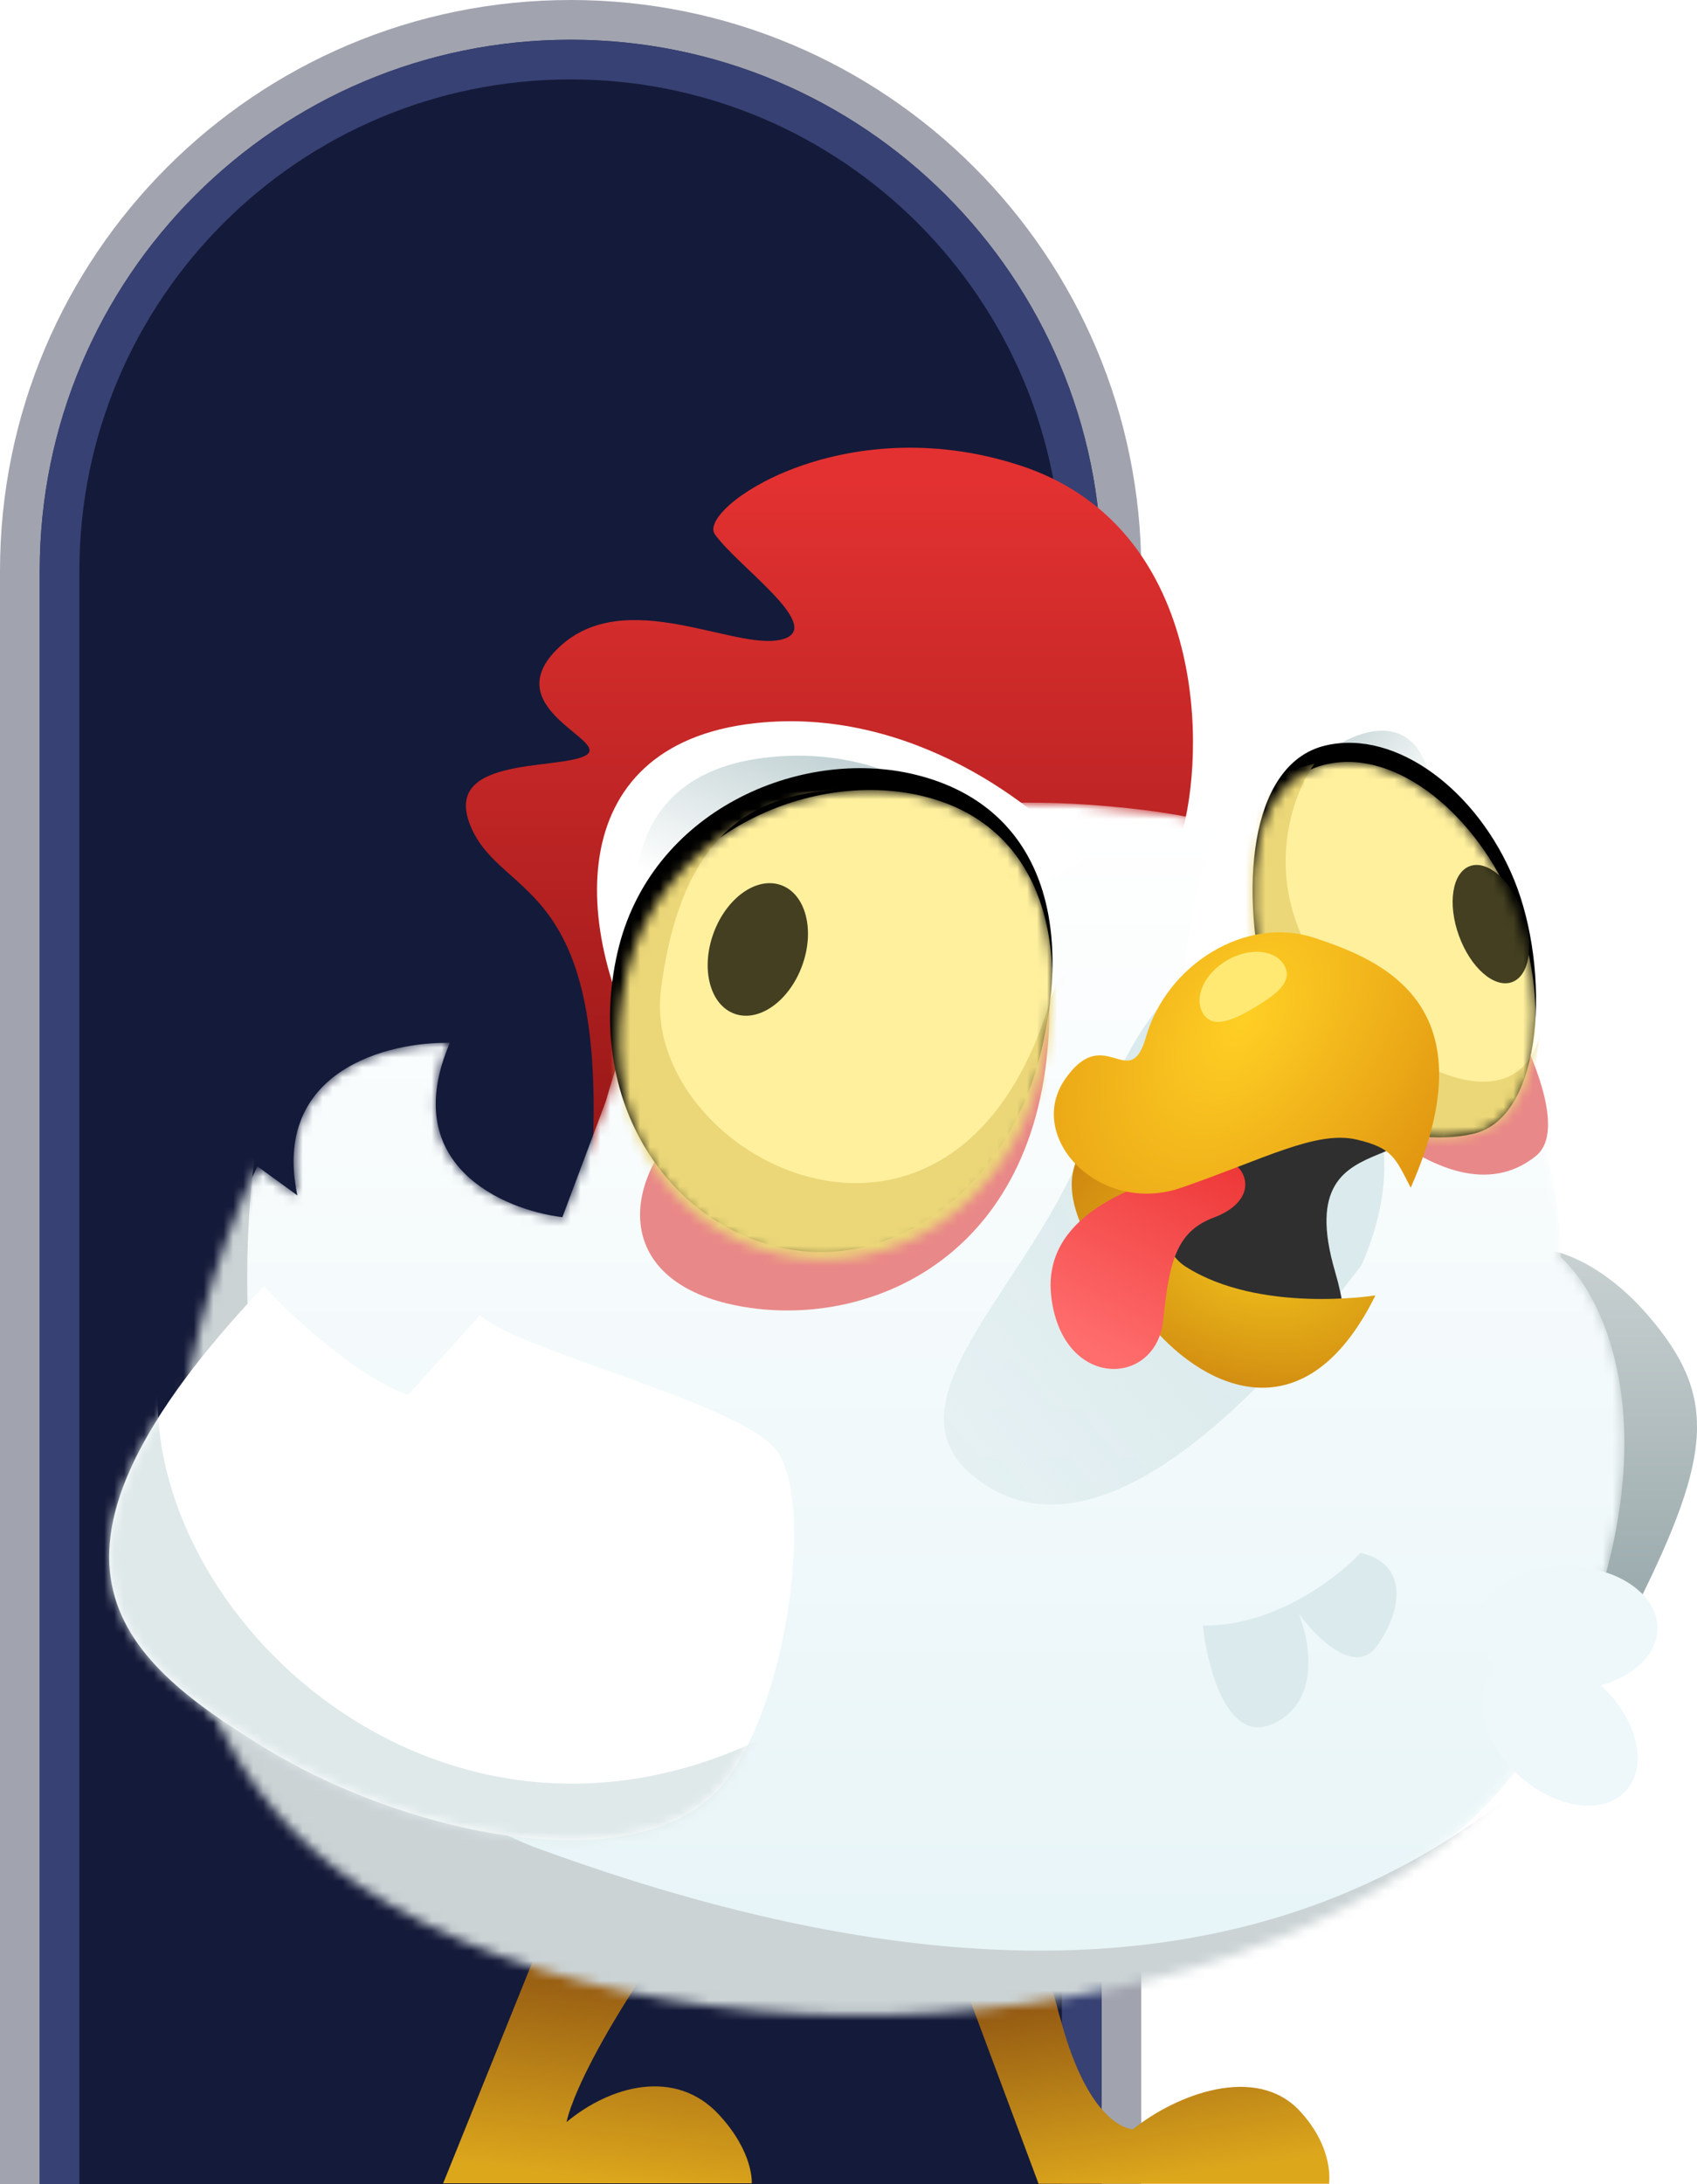 <svg xmlns="http://www.w3.org/2000/svg" width="171" height="220" viewBox="0 0 171 220" fill="none"><path d="M4 57.5C4 27.953 27.953 4 57.5 4C87.047 4 111 27.953 111 57.5V224H4V57.5Z" fill="#141A39"></path><path d="M111 226H113V224V57.5C113 26.848 88.152 2 57.5 2C26.848 2 2 26.848 2 57.5V224V226H4H111Z" stroke="#141A39" stroke-opacity="0.4" stroke-width="4"></path><path d="M6 57.5C6 29.057 29.057 6 57.5 6C85.943 6 109 29.057 109 57.5V222H6V57.5Z" fill="#141A39" stroke="#374173" stroke-width="4"></path><path d="M102.764 46.873C120.749 52.725 121.665 73.82 119.226 83.454C113.982 88.941 103.35 100.061 102.764 100.647C102.033 101.377 57.708 147.837 59.598 118.205C61.487 88.576 50.818 90.769 47.526 83.454C44.233 76.137 55.939 77.6 58.926 76.137C61.913 74.677 49.721 71.383 56.366 65.164C63.011 58.944 73.925 65.529 78.681 64.431C83.436 63.336 74.388 57.116 72.035 53.822C70.207 51.262 84.779 41.019 102.764 46.873Z" fill="url(#paint0_linear_6001_2085)"></path><path d="M130.99 212.635C126.6 207.879 118.552 210.926 114.162 214.463C114.162 214.463 110.138 214.463 107.212 204.588C104.285 194.71 103.554 187.027 103.554 187.027L94.408 192.514L104.651 219.95H133.916C133.916 219.95 134.516 216.455 130.99 212.635Z" fill="url(#paint1_linear_6001_2085)"></path><path d="M72.458 213.003C68.069 208.247 61.484 210.075 57.094 213.733C57.094 213.733 58.191 206.368 75.019 184.786C91.847 163.202 61.484 178.202 61.484 178.202L44.656 219.905H75.751C75.751 219.905 75.985 216.823 72.458 213.003Z" fill="url(#paint2_linear_6001_2085)"></path><path d="M166.049 132.471C160.955 126.574 155.806 125.522 154.708 125.887L137.515 131.738C126.419 132.35 103.421 138.691 100.202 159.174C96.983 179.661 121.541 182.587 134.223 181.492C141.905 180.026 158.806 174.027 164.951 161.735C172.633 146.373 172.999 140.519 166.049 132.471Z" fill="url(#paint3_linear_6001_2085)"></path><mask id="mask0_6001_2085" style="mask-type:alpha" maskUnits="userSpaceOnUse" x="17" y="80" width="147" height="123"><path d="M45.328 105.036C40.06 117.328 50.693 121.864 56.668 122.597L61.058 110.891C64.716 97.719 74.593 76.502 115.564 81.624C148.342 85.721 157.389 113.327 157.267 126.621C162.267 131.131 169.12 146.592 156.536 172.347C140.806 204.537 70.569 212.952 36.183 189.905C8.674 171.467 17.892 133.935 25.94 117.475L29.964 120.401C27.33 107.818 39.109 104.914 45.328 105.036Z" fill="white"></path></mask><g mask="url(#mask0_6001_2085)"><path d="M45.328 105.036C40.06 117.328 50.693 121.863 56.668 122.596L61.058 110.89C64.716 97.718 74.593 76.502 115.564 81.623C148.342 85.721 157.389 113.326 157.267 126.62C162.267 131.13 169.12 146.591 156.536 172.347C140.806 204.537 70.569 212.952 36.183 189.905C8.674 171.467 17.892 133.935 25.94 117.475L29.964 120.4C27.33 107.817 39.109 104.914 45.328 105.036Z" fill="url(#paint4_linear_6001_2085)"></path><path d="M54.533 186.296C25.561 175.759 23.195 135.57 25.634 116.79L22.342 110.205L-3.631 141.665L25.634 226.169L150.377 211.537L152.206 180.807C125.502 202.026 90.749 199.466 54.533 186.296Z" fill="#CBD3D5"></path></g><g filter="url(#filter0_dd_6001_2085)"><path d="M73.206 179.293C79.624 170.807 81.992 150.762 78.172 146.005C74.352 141.249 52.068 136.005 48.375 132.471L41.117 140.519C35.615 138.47 29.147 132.347 26.6 129.542C0.623 156.979 11.702 166.857 26.6 176.002C41.499 185.147 65.184 189.904 73.206 179.293Z" fill="white"></path></g><mask id="mask1_6001_2085" style="mask-type:alpha" maskUnits="userSpaceOnUse" x="11" y="129" width="70" height="57"><path d="M73.206 179.293C79.624 170.807 81.992 150.762 78.172 146.005C74.352 141.249 52.068 136.005 48.375 132.471L41.117 140.519C35.615 138.47 29.147 132.347 26.6 129.542C0.623 156.979 11.702 166.857 26.6 176.002C41.499 185.147 65.184 189.904 73.206 179.293Z" fill="white"></path></mask><g mask="url(#mask1_6001_2085)"><path d="M73.21 179.293C79.628 170.807 81.996 150.762 78.176 146.006C74.356 141.249 52.072 136.006 48.379 132.472L41.12 140.519C35.619 138.47 29.151 132.347 26.604 129.543C0.627 156.979 11.706 166.857 26.604 176.003C41.503 185.148 65.188 189.905 73.21 179.293Z" fill="white"></path><path d="M77.092 174.956C60.284 214.098 1.835 169.834 3.632 146.286L8.843 141.074L15.97 138.739C14.06 162.517 44.239 191.051 77.092 174.956Z" fill="#DFE9EA"></path></g><path d="M76.056 72.843C91.86 71.086 104.834 81.377 109.346 86.742L66.18 108.691C57.4 94.424 56.302 75.036 76.056 72.843Z" fill="white"></path><path d="M76.902 76.338C90.77 74.592 99.897 83.454 102.823 88.576L69.9 110.891C62.195 96.703 59.566 78.52 76.902 76.338Z" fill="url(#paint5_linear_6001_2085)"></path><path d="M129.16 74.309C123.247 79.066 119.223 89.674 119.223 101.745L139.708 103.573C141.05 103.573 143.723 98.785 145.987 84.917C148.914 66.994 135.073 69.555 129.16 74.309Z" fill="white"></path><path d="M131.356 77.603C125.125 83.378 126.235 86.748 127.332 98.087L139.404 102.11C140.445 102.11 142.401 101.573 144.159 87.843C146.431 70.096 137.587 71.828 131.356 77.603Z" fill="url(#paint6_linear_6001_2085)"></path><path d="M75.69 131.742C88.859 133.57 105.747 125.573 105.747 101.428L90.87 99.549C84.77 102.716 71.71 109.996 68.265 113.794C62.271 120.401 62.52 129.914 75.69 131.742Z" fill="#E98888"></path><path d="M154.768 116.428C145.257 124.11 131.299 105.828 130.93 105.452L137.947 92.234L150.503 99.031C152.842 102.806 158.457 113.448 154.768 116.428Z" fill="#E98888"></path><path d="M137.206 127.401C126.963 140.938 111.233 157.033 99.527 149.715C87.821 142.401 102.405 131.091 108.672 116.793C114.94 102.495 118.138 95.732 126.963 99.6C135.788 103.468 143.473 113.103 137.206 127.401Z" fill="url(#paint7_linear_6001_2085)"></path><path d="M127.515 100.089C130.341 112.084 141.337 115.867 148.494 114.184C155.651 112.497 156.235 97.577 152.577 88.627C148.92 79.674 140.711 73.403 133.555 75.09C126.398 76.776 124.689 88.095 127.515 100.089Z" fill="black"></path><path d="M105.018 105.454C101.76 119.738 89.901 128.394 78.314 125.573C66.727 122.755 58.959 110.228 62.218 95.944C65.477 81.66 80.628 75.197 92.215 78.018C103.802 80.837 108.277 91.17 105.018 105.454Z" fill="black"></path><mask id="mask2_6001_2085" style="mask-type:alpha" maskUnits="userSpaceOnUse" x="62" y="76" width="93" height="51"><path d="M104.928 107.854C101.685 121.618 89.786 128.969 78.253 126.253C66.72 123.536 59.92 111.779 63.163 98.013C66.406 84.247 81.351 77.442 92.884 80.161C104.417 82.877 108.172 94.088 104.928 107.854Z" fill="#FFF5C4"></path><path d="M127.51 100.087C130.336 112.082 141.332 115.868 148.489 114.182C155.645 112.495 156.17 100.087 152.512 91.137C148.855 82.184 140.748 75.311 133.592 76.998C126.435 78.684 124.684 88.093 127.51 100.087Z" fill="#FFF5C4"></path></mask><g mask="url(#mask2_6001_2085)"><path d="M104.93 107.855C101.687 121.618 89.788 128.969 78.255 126.253C66.722 123.537 59.922 111.779 63.165 98.013C66.408 84.247 81.353 77.442 92.886 80.161C104.419 82.878 108.173 94.089 104.93 107.855Z" fill="#FFF09E"></path><path d="M127.512 100.087C130.338 112.082 141.334 115.868 148.49 114.181C155.647 112.495 156.172 100.087 152.514 91.137C148.857 82.184 140.75 75.311 133.594 76.997C126.437 78.683 124.686 88.092 127.512 100.087Z" fill="#FFF09E"></path><path d="M152.357 98.92C154.137 98.274 154.631 95.134 153.46 91.907C152.288 88.681 149.895 86.589 148.115 87.236C146.334 87.882 145.84 91.022 147.012 94.248C148.183 97.475 150.576 99.566 152.357 98.92Z" fill="#433F20"></path><path d="M132.455 96.674C127.187 88.185 130.26 79.968 132.455 76.92L122.944 79.481L120.018 119.718L152.209 124.11L155.136 104.356C152.575 113.867 139.04 107.282 132.455 96.674Z" fill="#EBD778"></path><path d="M66.608 99.6C68.802 82.772 76.85 80.016 84.898 79.481L62.949 80.944C60.876 86.309 56.73 97.186 56.73 97.772C56.73 98.358 58.925 118.012 60.023 127.769L100.628 135.451C107.579 128.621 110.128 86.954 105.75 101.063C95.873 132.891 64.413 116.428 66.608 99.6Z" fill="#EBD778"></path><path d="M74.004 102.103C76.472 103.003 79.528 100.834 80.831 97.258C82.134 93.683 81.19 90.056 78.722 89.157C76.254 88.257 73.198 90.427 71.895 94.002C70.592 97.577 71.536 101.204 74.004 102.103Z" fill="#433F20"></path></g><path d="M134.531 128.086C138.01 139.939 130.346 136.063 123.371 133.213C116.397 130.367 113.033 121.575 115.858 113.579C118.682 105.579 133.829 92.291 141.38 106.714C148.931 121.136 129.418 110.661 134.531 128.086Z" fill="#2F2F2F"></path><path d="M116.193 133.725C121.497 139.885 131.532 144.744 138.599 130.474C138.599 130.474 126.925 132.347 119.454 127.565C116.149 125.448 117.222 119.996 116.98 116.844C116.674 112.868 112.869 111.994 109.969 114.781C104.77 119.781 110.888 127.568 116.193 133.725Z" fill="url(#paint8_radial_6001_2085)"></path><path d="M105.926 130.54C105.03 122.571 113.97 119.473 119.156 118.058C121.83 117.331 122.143 115.599 124.194 117.068C126.244 118.534 126.002 121.247 122.341 122.62C118.68 123.992 117.819 126.796 117.227 132.885C116.556 139.801 106.991 140.01 105.926 130.54Z" fill="url(#paint9_linear_6001_2085)"></path><path d="M115.476 104.448C113.826 110.223 111.323 102.874 107.307 108.72C103.291 114.569 110.792 122.469 119.039 119.628C127.286 116.787 132.628 113.825 136.702 114.778C140.326 115.627 140.594 116.615 142.153 119.628C150.192 101.332 139.46 96.762 132.458 94.465C125.455 92.164 117.538 97.226 115.476 104.448Z" fill="url(#paint10_radial_6001_2085)"></path><path d="M126.435 101.468C124.177 102.809 122.164 103.655 121.218 102.062C120.273 100.469 121.337 98.092 123.595 96.751C125.853 95.409 128.45 95.613 129.396 97.206C130.341 98.799 128.693 100.126 126.435 101.468Z" fill="#FFE973"></path><path d="M128.385 173.578C123.683 175.824 121.647 167.947 121.217 163.728C128.39 163.832 134.794 158.892 137.098 156.41C141.739 157.449 141.495 161.891 138.752 165.776C136.557 168.883 132.576 164.893 130.86 162.511C131.994 165.264 133.086 171.331 128.385 173.578Z" fill="#DBEAEC"></path><path d="M157.866 170.201C162.917 170.201 167.011 167.417 167.011 163.982C167.011 160.548 162.917 157.764 157.866 157.764C152.815 157.764 148.721 160.548 148.721 163.982C148.721 167.417 152.815 170.201 157.866 170.201Z" fill="#EEF7FA"></path><path d="M153.024 178.801C156.709 182.17 161.549 182.874 163.835 180.374C166.121 177.874 164.987 173.116 161.302 169.747C157.618 166.378 152.778 165.674 150.492 168.174C148.206 170.674 149.339 175.432 153.024 178.801Z" fill="#EEF7FA"></path><defs><filter id="filter0_dd_6001_2085" x="9.628" y="127.485" width="70.382" height="60.612" filterUnits="userSpaceOnUse" color-interpolation-filters="sRGB"></filter><linearGradient id="paint0_linear_6001_2085" x1="83.58" y1="48.387" x2="83.58" y2="128.075" gradientUnits="userSpaceOnUse"><stop stop-color="#E33131"></stop><stop offset="1" stop-color="#8B1313"></stop></linearGradient><linearGradient id="paint1_linear_6001_2085" x1="110.504" y1="195.808" x2="114.182" y2="219.95" gradientUnits="userSpaceOnUse"><stop stop-color="#814610"></stop><stop offset="1" stop-color="#DDA71C"></stop></linearGradient><linearGradient id="paint2_linear_6001_2085" x1="65.508" y1="193.615" x2="62.378" y2="219.905" gradientUnits="userSpaceOnUse"><stop stop-color="#814610"></stop><stop offset="1" stop-color="#DDA71C"></stop></linearGradient><linearGradient id="paint3_linear_6001_2085" x1="135.458" y1="125.822" x2="135.458" y2="181.69" gradientUnits="userSpaceOnUse"><stop stop-color="#C9D1D2"></stop><stop offset="1" stop-color="#809497"></stop></linearGradient><linearGradient id="paint4_linear_6001_2085" x1="90.704" y1="80.842" x2="90.704" y2="202.972" gradientUnits="userSpaceOnUse"><stop stop-color="white"></stop><stop offset="1" stop-color="#E6F4F7"></stop></linearGradient><linearGradient id="paint5_linear_6001_2085" x1="83.435" y1="76.14" x2="76.85" y2="92.6" gradientUnits="userSpaceOnUse"><stop stop-color="#C3D3D5"></stop><stop offset="1" stop-color="#C3D3D4" stop-opacity="0"></stop></linearGradient><linearGradient id="paint6_linear_6001_2085" x1="131.721" y1="76.137" x2="142.33" y2="83.82" gradientUnits="userSpaceOnUse"><stop stop-color="#C3D3D4"></stop><stop offset="1" stop-color="#C3D3D4" stop-opacity="0"></stop></linearGradient><linearGradient id="paint7_linear_6001_2085" x1="119.281" y1="122.647" x2="60.385" y2="168.739" gradientUnits="userSpaceOnUse"><stop stop-color="#DBEAEC"></stop><stop offset="1" stop-color="#DBEAEC" stop-opacity="0"></stop></linearGradient><radialGradient id="paint8_radial_6001_2085" cx="0" cy="0" r="1" gradientUnits="userSpaceOnUse" gradientTransform="translate(126.749 127.047) rotate(102.205) scale(13.96 21.731)"><stop stop-color="#F0C11C"></stop><stop offset="1" stop-color="#CF8810"></stop></radialGradient><linearGradient id="paint9_linear_6001_2085" x1="123.453" y1="115.65" x2="112.302" y2="137.036" gradientUnits="userSpaceOnUse"><stop stop-color="#ED3535"></stop><stop offset="1" stop-color="#FF6D6D"></stop></linearGradient><radialGradient id="paint10_radial_6001_2085" cx="0" cy="0" r="1" gradientUnits="userSpaceOnUse" gradientTransform="translate(125.287 102.815) rotate(34.612) scale(24.853 40.052)"><stop stop-color="#FFCF24"></stop><stop offset="1" stop-color="#DF920F"></stop></radialGradient></defs></svg>